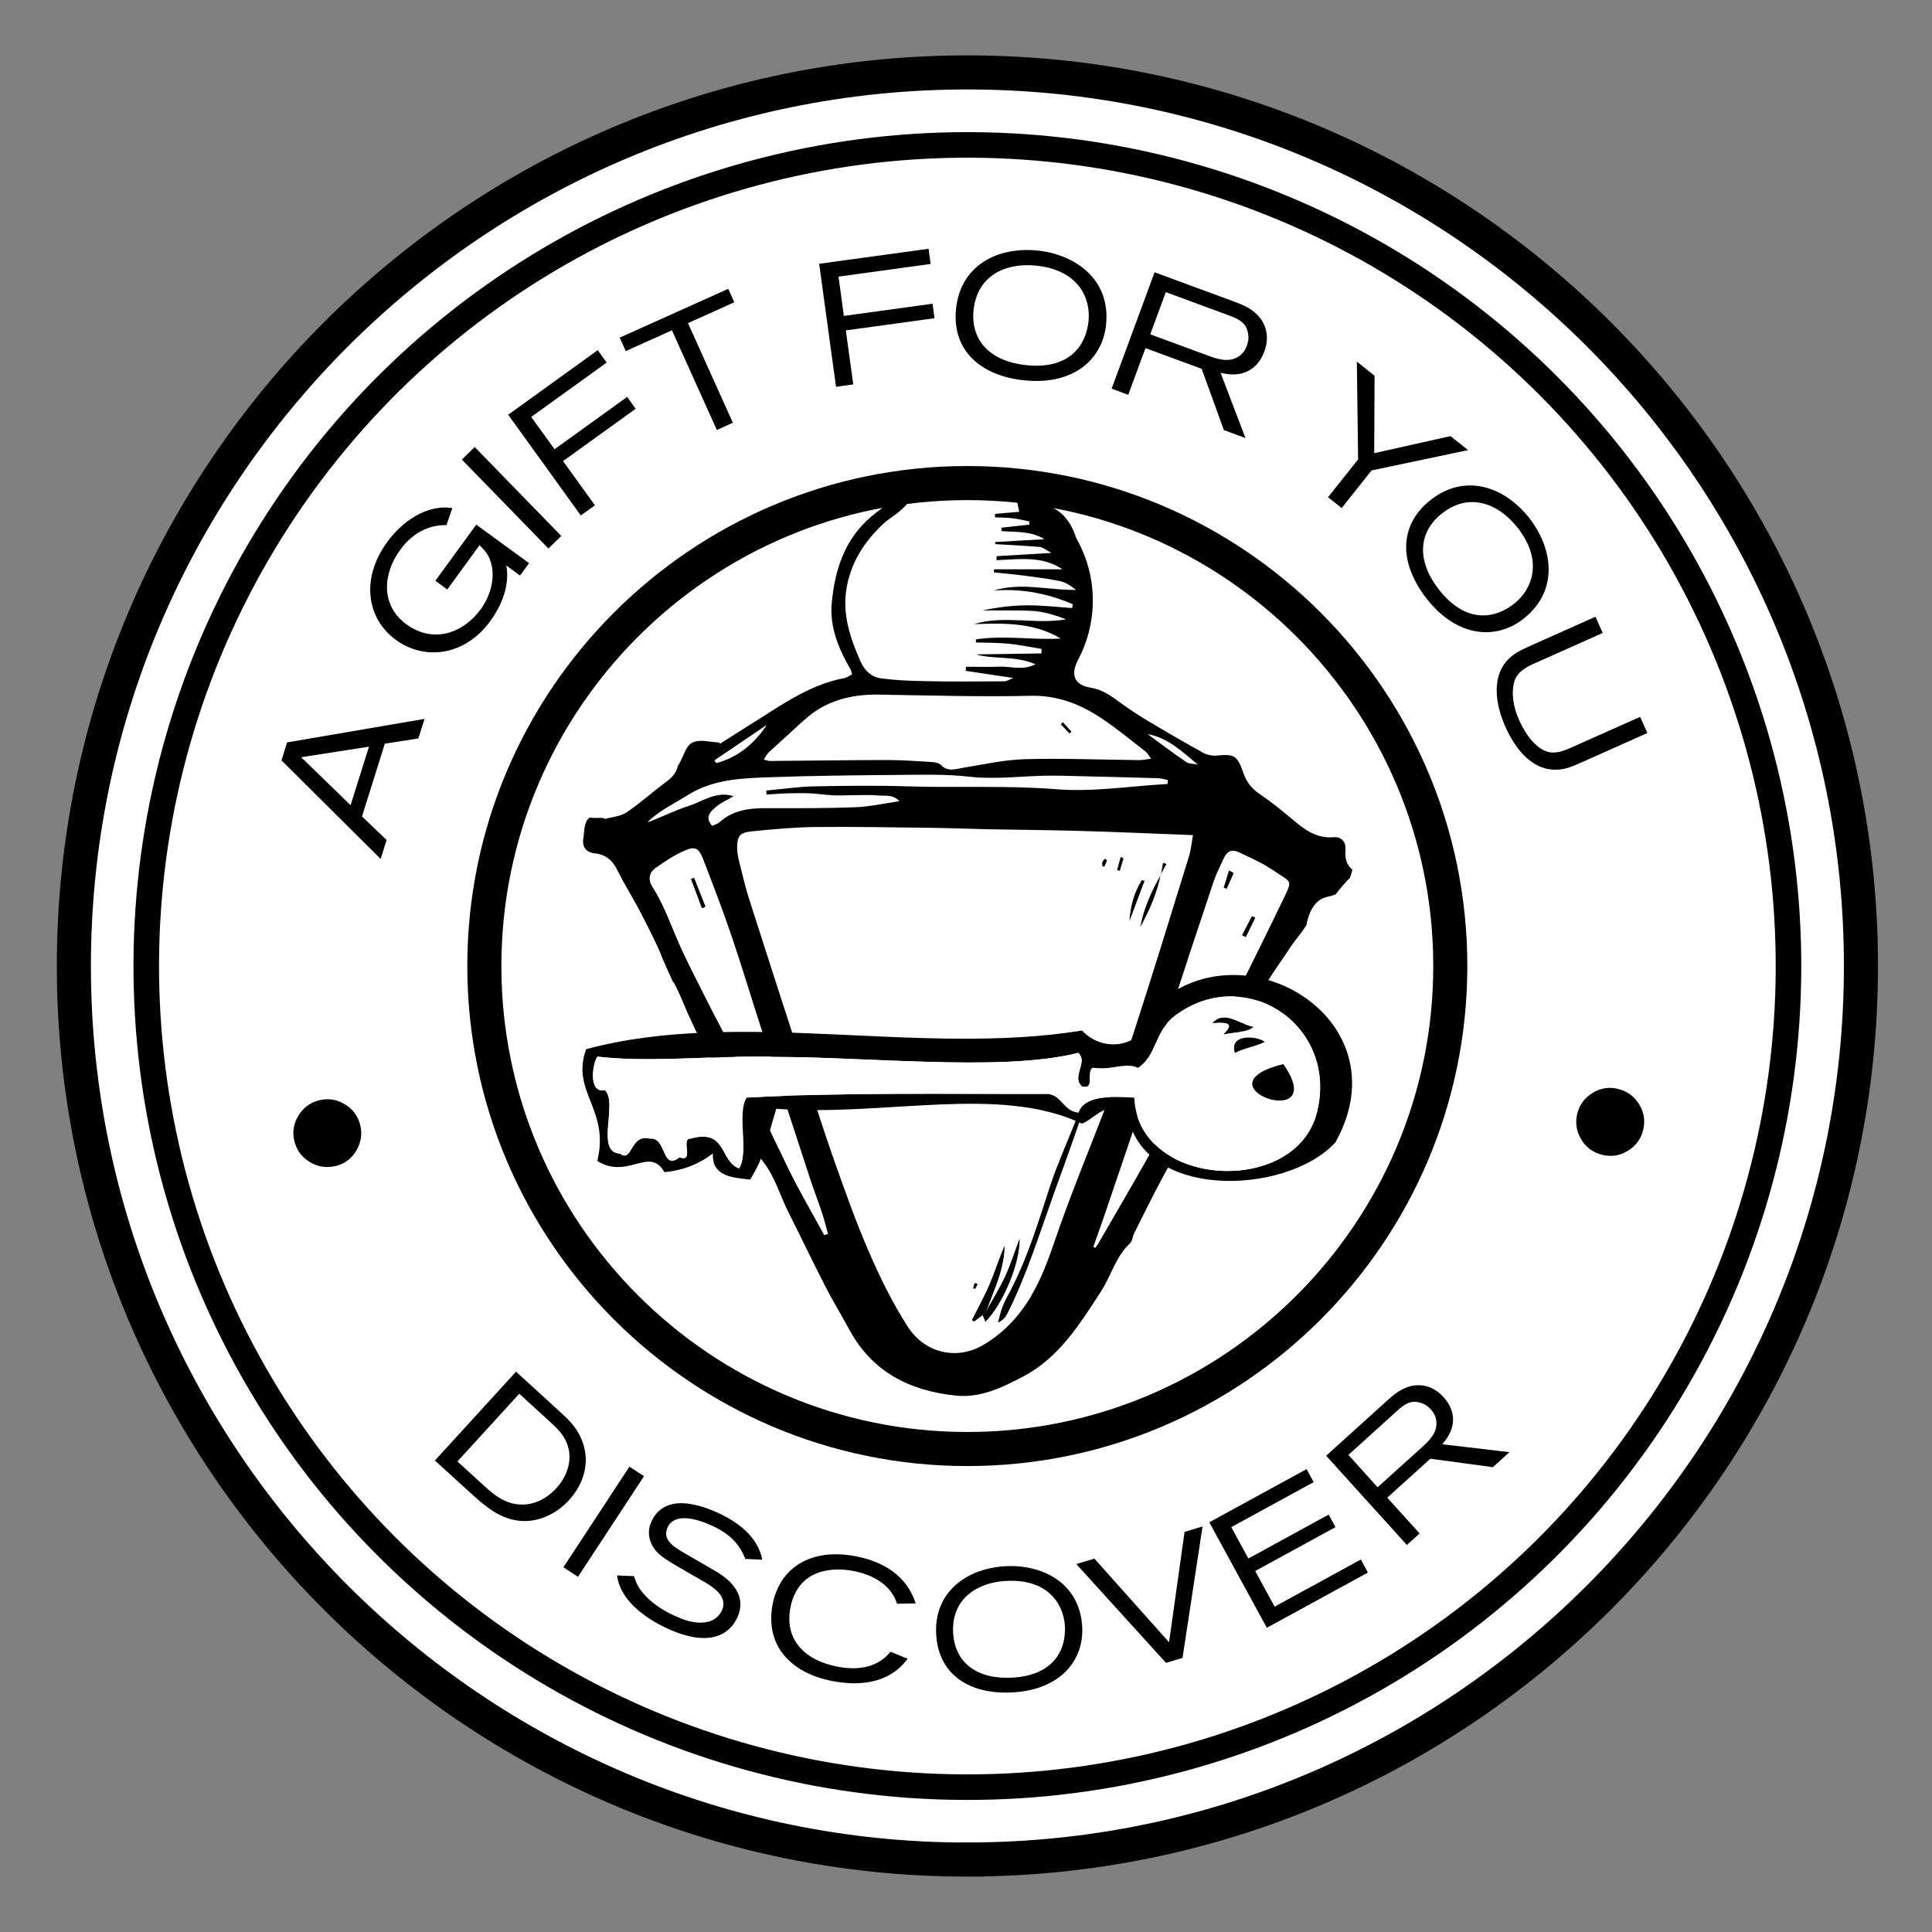 <svg viewBox="0 0 226.77 226.77" xmlns="http://www.w3.org/2000/svg" data-sanitized-data-name="Layer 1" data-name="Layer 1" id="Layer_1">
  <rect x="0" y="0" width="226.77" height="226.77" fill="#808080" stroke="none"/>
  <defs>
    <style>
      .cls-1 {
        fill: #010101;
      }

      .cls-2 {
        stroke-width: 4px;
      }

      .cls-2, .cls-3, .cls-4 {
        fill: #fff;
      }

      .cls-2, .cls-4 {
        stroke: #010101;
        stroke-miterlimit: 10;
      }

      .cls-3, .cls-5 {
        fill-rule: evenodd;
      }

      .cls-4 {
        stroke-width: 3px;
      }
    </style>
  </defs>
  <path d="m113.55,218.27c-57.83,0-104.88-47.05-104.88-104.88S55.71,8.5,113.55,8.5s104.88,47.05,104.88,104.88-47.05,104.88-104.88,104.88Z" class="cls-2"></path>
  <circle transform="translate(-3.87 222.76) rotate(-87.93)" r="96.38" cy="113.39" cx="113.54" class="cls-4"></circle>
  <path d="m113.54,170.08c-31.26,0-56.69-25.43-56.69-56.69s25.43-56.69,56.69-56.69,56.69,25.43,56.69,56.69-25.43,56.69-56.69,56.69Z" class="cls-2"></path>
  <g>
    <path d="m39.42,136.85c-1.05.27-2.05.13-3-.42-.95-.55-1.57-1.36-1.85-2.42-.28-1.06-.13-2.07.43-3.02.56-.95,1.37-1.56,2.42-1.83,1.06-.28,2.07-.13,3.02.43.95.56,1.56,1.37,1.83,2.42.27,1.05.13,2.05-.42,3-.55.95-1.36,1.57-2.42,1.85Z" class="cls-1"></path>
    <path d="m49.13,86.67l-3.96.62-2.68,8.54,2.89,2.77-.7,2.22-11.64-11.57.66-2.11,16.13-2.76-.72,2.28Zm-13.78,2.21l5.8,5.63,2.16-6.87-7.96,1.24Z" class="cls-1"></path>
    <path d="m61.04,67.55l-1.62-1.18c.31,1.47.06,3.87-1.86,6.51-3.05,4.19-7.79,4.64-11.09,2.23-3.42-2.49-4.17-7.17-1.01-11.51,1.71-2.35,4.62-4.45,7.63-3.96l-.69,2c-1.54-.05-3.7.52-5.42,2.89-2.1,2.88-2.28,6.56.73,8.75,3.2,2.33,6.7,1,8.73-1.79,1.19-1.63,1.83-3.98,1.02-5.92-.3-.71-.66-1.06-1.18-1.57l-3.78,5.19-1.4-1.02,4.8-6.59,6.2,4.52-1.06,1.45Z" class="cls-1"></path>
    <path d="m64.37,64.38l-10.16-10.44,1.51-1.47,10.16,10.44-1.51,1.47Z" class="cls-1"></path>
    <path d="m62.36,48.95l2.73,3.78,8.52-6.14,1,1.39-8.52,6.14,3.74,5.19-1.66,1.19-8.52-11.82,10.51-7.58,1.05,1.46-8.86,6.38Z" class="cls-1"></path>
    <path d="m80.75,37.92l5.27,11.7-1.88.85-5.27-11.7-5.42,2.44-.71-1.58,12.74-5.73.71,1.58-5.44,2.45Z" class="cls-1"></path>
    <path d="m98.42,32.46l.63,4.62,10.41-1.43.23,1.7-10.41,1.43.87,6.34-2.02.28-1.98-14.44,12.84-1.76.24,1.78-10.82,1.49Z" class="cls-1"></path>
    <path d="m120.35,44.66c-5.38-.53-8.6-3.62-8.14-8.35.51-5.22,4.93-7.35,9.51-6.91,4.27.42,8.64,3.21,8.11,8.67-.4,4.07-3.77,7.14-9.48,6.58Zm1.2-13.49c-3.51-.34-6.87,1.15-7.28,5.26-.35,3.59,2.02,6.03,6.29,6.44,4.97.49,6.93-2.33,7.21-5.2.26-2.63-1.13-6-6.23-6.5Z" class="cls-1"></path>
    <path d="m143.65,50.47l-2.6-7.18-6.6-2.43-2.02,5.48-1.95-.72,5.04-13.66,9.31,3.43c1.16.43,1.56.64,2.09,1.01,1.66,1.16,2.18,2.98,1.48,4.86-.27.74-1.13,2.59-3.5,2.69-.4,0-.81-.01-1.63-.18l2.92,7.65-2.53-.94Zm-1.88-8.74c1.1.41,2.41.85,3.53.16.28-.16.76-.51,1.05-1.3.09-.25.27-.78.14-1.46-.2-1.24-1.08-1.67-2.14-2.07l-7.51-2.77-1.83,4.95,6.75,2.49Z" class="cls-1"></path>
    <path d="m160.99,55.22l-3.51,4.41-1.6-1.27,3.53-4.44-.15-11.48,2.08,1.66-.04,9.09,8.95-2,2.07,1.64-11.34,2.39Z" class="cls-1"></path>
    <path d="m167.55,70.39c-3.37-4.23-3.4-8.69.31-11.66,4.1-3.27,8.71-1.59,11.58,2,2.68,3.35,3.72,8.44-.57,11.86-3.19,2.55-7.75,2.27-11.33-2.21Zm10.5-8.54c-2.2-2.76-5.62-4.12-8.84-1.55-2.82,2.25-2.91,5.65-.23,9.01,3.12,3.9,6.5,3.34,8.76,1.54,2.06-1.65,3.51-5,.32-9Z" class="cls-1"></path>
    <path d="m188.11,74.3l-8.12,3.62c-2.15.96-2.26,1.98-2.37,2.69-.12.84-.1,2.15.73,4.01.17.38,1.69,3.7,3.94,3.71.77,0,1.36-.25,2.08-.56l8.14-3.63.85,1.9-8.01,3.57c-.89.39-1.65.71-2.66.73-3.01.08-4.93-2.64-6.01-5.07-.45-1.02-2.01-4.82-.01-7.47.74-.96,1.71-1.44,2.78-1.92l7.82-3.49.85,1.9Z" class="cls-1"></path>
    <path d="m189.94,127.82c1.05.26,1.87.85,2.45,1.79.58.94.74,1.94.48,3.01-.26,1.07-.86,1.89-1.81,2.46-.94.57-1.94.73-3,.47-1.07-.26-1.89-.86-2.46-1.81-.57-.95-.73-1.94-.47-3,.26-1.05.85-1.87,1.79-2.45s1.94-.74,3.01-.48Z" class="cls-1"></path>
  </g>
  <g>
    <path d="m60.57,161l5.18,4.73c1.09,1,2.27,2.08,2.81,4.11.59,2.29-.21,4.53-1.78,6.25-1.38,1.51-3.37,2.53-5.45,2.44-2.51-.1-4.37-1.71-6.11-3.3l-4.17-3.8,9.52-10.43Zm-3.69,13.45c1.27,1.16,2.53,2.12,4.37,2.15,2.14.03,3.62-1.44,4.07-1.94,1.55-1.73,2.1-4.05.79-6.08-.38-.59-.96-1.15-1.47-1.62l-3.69-3.37-7.26,7.95,3.19,2.91Z" class="cls-1"></path>
    <path d="m66.13,183.96l7.75-11.81,1.71,1.12-7.75,11.81-1.71-1.12Z" class="cls-1"></path>
    <path d="m74.42,185.01c.25.75.44,1.35,1.39,2.35,1.2,1.27,2.79,2.03,3.41,2.31.62.28,2.29,1.05,3.84.7,1.03-.23,1.51-.98,1.67-1.33.75-1.64-.94-2.74-2.38-3.55l-1.88-1.08c-2.4-1.39-3.51-2-4.05-3.31-.51-1.2-.13-2.13.07-2.56.82-1.8,2.44-2.05,3.12-2.09.96-.07,2.55.16,4.62,1.1,3.87,1.77,4.95,3.98,5.24,5.52l-1.98-.09c-.65-1.6-1.64-2.86-3.93-3.91-1.91-.87-4.41-1.51-5.2.21-.63,1.38.58,2.2,1.81,2.92l3.81,2.21c2.5,1.45,3.53,3.33,2.57,5.44-.89,1.95-3.21,3.59-8.21,1.3-2.91-1.33-5.59-3.51-5.91-6.23l2.01.08Z" class="cls-1"></path>
    <path d="m106.52,194.72c-2.28,3.06-5.95,3.15-8.85,2.59-4.71-.91-7.93-4.06-6.98-9.01.84-4.32,4.52-6.64,9.77-5.63,3.3.64,5.99,2.32,7.02,5.53l-2.19.04c-.69-2.23-2.85-3.4-5.08-3.84-3.06-.59-6.62.12-7.43,4.27-.75,3.89,1.79,6.23,5.5,6.95,1.91.37,4.53.39,6.25-1.75l2,.83Z" class="cls-1"></path>
    <path d="m118.97,198.64c-5.23.33-8.79-2.13-9.08-6.72-.32-5.07,3.58-7.8,8.03-8.08,4.15-.26,8.76,1.74,9.1,7.04.25,3.95-2.5,7.41-8.05,7.76Zm-.94-13.08c-3.41.21-6.4,2.16-6.15,6.16.22,3.49,2.87,5.45,7.02,5.19,4.83-.3,6.26-3.3,6.09-6.09-.16-2.55-2.01-5.56-6.96-5.25Z" class="cls-1"></path>
    <path d="m138.8,194.6l-1.94.58-10.53-11.6,2.13-.63,8.76,9.81,1.82-12.96,2.11-.63-2.35,15.43Z" class="cls-1"></path>
    <path d="m148.7,191.07l-6.76-12.39,11.42-6.24.83,1.53-9.67,5.28,2.01,3.68,9.42-5.15.8,1.47-9.42,5.15,2.28,4.18,10.12-5.53.83,1.53-11.88,6.49Z" class="cls-1"></path>
    <path d="m175.23,172.21l-7.34-.99-5.06,4.57,3.8,4.2-1.5,1.35-9.47-10.47,7.13-6.45c.89-.8,1.26-1.06,1.81-1.34,1.74-.9,3.54-.53,4.84.91.51.56,1.72,2.14.74,4.21-.17.35-.37.69-.89,1.32l7.88.93-1.94,1.76Zm-8.35-2.32c.85-.76,1.81-1.69,1.72-2.96-.01-.31-.1-.88-.65-1.49-.17-.19-.55-.58-1.19-.78-1.16-.38-1.92.17-2.74.91l-5.75,5.2,3.43,3.8,5.18-4.68Z" class="cls-1"></path>
  </g>
  <g>
    <path d="m157.91,99.68c.11-.84-.49-1.49-1.34-1.41-2.12.18-3.55-.97-5.01-2.21-1.21-1.02-2.45-2.02-3.76-2.9-.92-.62-1.49-1.39-1.85-2.42-.75-2.11-1.05-2.25-3.22-2.05-.43.04-1.1-.1-1.47-.31-2.15-1.19-4.28-2.42-6.4-3.69-1.16-.69-2.29-1.43-3.38-2.22-1.07-.79-2.05-1.53-3.5-1.76-1.76-.28-2.41-1.42-1.45-3.24.01-.02.02-.04.03-.06,2.15-4.07,2.29-8.97.34-13.13-.15-.33-.32-.66-.5-.98-.02-.03-.05-.04-.06-.1-.43-1.35-1.14-2.6-2.34-3.36-1.8-1.15-1.43-.87-2.16-1.93.3-.15.59-.29.88-.44-1.17-.23-2.33-.47-3.51-.61,0,.38,0,.75.03,1.11.06.66.23,1.31.39,2.1-.85.08-1.85.16-2.84.25,0,.13,0,.27,0,.4.69.03,1.38.03,2.07.11.65.08,1.3.24,1.95.37,0,.13.01.25.02.38-1.1.12-2.19.24-3.29.36,0,.13.01.26.02.4,1.7.13,3.46-.03,5.03.95-1.93.11-3.85.22-5.78.33,0,.08.02.17.02.25,1.74.1,3.48.18,5.22.33.37.03.72.36,1.37.7-2.38.14-4.41.26-6.44.38,0,.16,0,.31-.01.47,2.64-.1,5.33-.55,7.73,1.07h-8.02c0,.12-.02.24-.02.36,1.19.13,2.39.23,3.58.39,1.39.18,2.8.35,4.17.64.68.14,1.29.56,1.89,1.03-3.25.05-6.45-.92-9.67.08,3.26-.26,6.34.33,9.28,1.6-.02.15-.04.3-.06.45-1.74-.12-3.49-.33-5.23-.32-1.77,0-3.54.23-5.31.6,1.1,0,2.19-.01,3.29,0,1.1.02,2.22-.02,3.3.13,1.1.15,2.17.51,3.23.92-3.61.62-7.27-.52-10.83.56,3.52-.12,7.01-.23,10.2,1.69-3.33.19-6.65-.41-9.95.1,0,.12,0,.24,0,.36,1.29.04,2.58.02,3.86.15,1.29.13,2.57.4,3.85.61-.01.18-.02.36-.03.53-2.56.04-5.12.07-7.68.11,2.22.63,4.58.11,6.99,1.16-1.51.77-2.88.23-4.2.28-1.32.05-2.64.01-3.96.01l-.03.48c1.77.27,3.54.53,5.59.84-.48.19-.75.39-1.03.39-3.24.01-6.49.06-9.73-.03-1.88-.05-2.86-.08-4.73-.31-1.21-.15-2.01-.99-2.46-2.02-1.22-2.77-2.18-5.6-1.6-8.72.56-3.02,2.14-5.42,4.35-7.46.45-.41.98-.74,1.46-1.11.91-.71,1.75-1.46,1.96-2.61-.05,0-.09,0-.13,0-.28.01-1.42-.29-1.61-.41-.39,1.33-1.54,2.09-2.55,2.85-3.39,2.55-4.85,6.16-5.25,10.72-.24,2.74.82,5.3,2.2,7.68.08.15.11.33.2.61-.32.15-.62.38-.94.44-3.65.68-6.66,2.68-9.71,4.62-1.59,1.01-3.19,2.02-4.85,3.07-.04-.05-.08-.1-.12-.15-.03,0-.05,0-.08,0-1.35-.04-2.99-.7-3.76.76-.39.74-.59,1.4-.99,1.98-.16.68-.53,1.28-1.24,1.79-1.62,1.19-3.12,2.55-4.78,3.68-.7.47-1.68.53-2.55.78-.02-.03-.03-.06-.05-.09-.15,0-.31-.02-.47-.05-.29.02-.58.03-.89.01-.12,0-.24-.02-.36-.03-.06.03-.12.07-.17.12-.5.48-.48,1.5-.56,2.14-.02.16-.04.31-.07.46,0,.08.01.17.02.25.07.83.71,1.16,1.4,1.23,1.31.14,2.07.86,2.63,2,.74,1.48,1.61,2.9,2.4,4.35.17.3,2.06,3.93,2.61,5.3.45,1.13.95,2.24,1.46,3.34.38.35,1.67,3.55,1.72,3.66.62,1.32,1.19,2.67,1.93,3.92,1.87,3.16,3.52,6.4,4.79,9.86.5,1.37,1.28,2.6,2.18,3.75,1.42,1.81,1.99,3.99,2.99,5.97,1.46,2.9,2.86,5.83,4.34,8.72.86,1.68,1.86,3.3,2.76,4.97,2.68,5.01,7.11,7.24,12.53,7.8,2.88.3,5.4-.93,7.86-2.21,4.27-2.24,6.7-6.19,9.2-10.05,1.19-1.83,1.71-4.07,3.39-5.62.28-.26.29-.79.48-1.17,1.07-2.13,2.12-4.27,3.24-6.37,1.29-2.42,2.71-4.77,3.98-7.2,1.21-2.32,2.23-4.74,3.44-7.06,1.04-1.99,2.27-3.88,3.38-5.83.57-1.01,1-2.11,1.61-3.09.87-1.41,1.86-2.74,2.76-4.13.45-.7,2.12-2.64,1.84-2.75.41-1.5.98-2.8,2.58-3.1.31-.06.59-.15.83-.26.51-.67,1.06-1.32,1.67-1.93.11-.3.21-.61.29-.95-.68-.59-.93-1.35-.8-2.36Zm-17.32-9.95c-.46-.09-1.01-.05-1.36-.29-1.54-1.04-3.02-2.17-4.52-3.27,2.36.41,4.02,2.04,5.88,3.56Zm-46.27-5.14c2.47-2.31,5.45-3.1,8.75-3.06,5.95.09,11.9.28,17.85.14,3.2-.08,5.88.98,8.4,2.66,1.78,1.19,3.44,2.57,5.14,3.88.21.16.34.43.65.84-.62.08-1.02.17-1.42.17-4.47-.05-8.94-.23-13.41-.11-2.42.07-4.83.62-7.24,1.01-.91.15-1.77.5-2.57-.31-.23-.23-.66-.34-1.01-.36-1.77-.11-3.54-.24-5.31-.24-4.6,0-9.2.08-13.8.11-.17,0-.35-.08-.7-.17.22-.33.36-.63.59-.85,1.35-1.25,2.73-2.47,4.07-3.72Zm-4.31.48c-1.46,2.23-3.38,3.81-5.93,4.5-.08-.11-.15-.22-.23-.32l6.16-4.17Zm-9.29,8.26c2.94-1.86,6.26-1.98,9.55-2.1,4.95-.18,9.91-.23,14.87-.27,2.87-.02,5.76-.12,8.59.2,3.32.38,6.58-.14,9.87-.12.73,0,1.47.03,2.2.04,3.36.08,6.72.16,10.09.26.4.01.8.14,1.2.22l-.05.46c-4.34.24-8.72.96-13.01.62-5.83-.47-11.64-.15-17.45-.34-3.67-.12-7.36-.07-11.04,0-1.87.04-3.73.32-5.6.49,0,.16.01.32.02.47.84-.05,1.69-.12,2.53-.14.86-.02,1.72-.04,2.58,0,.92.04,1.83.19,2.74.23.86.04,1.72-.02,2.57-.02.92,0,1.84-.04,2.76.04.81.07,1.68-.14,2.43.67-1.72.25-3.43.64-5.15.71-3.55.13-7.11.12-10.66.11-1.96,0-3.78.28-5.3,1.65-.21.19-.53.27-.85.43-.92-.94-.26-1.63.35-2.17.57-.5,1.3-.81,2.15-1.32-2.07-.63-3.6.61-5.23,1.13-1.67.53-3.24,1.35-4.91,1.96,1.37-1.39,3.13-2.19,4.74-3.21Zm16.02,51.63c-1.37-2.52-2.84-5-4.1-7.57-2.45-5-4.77-10.06-7.17-15.08-.74-1.55-1.59-3.04-2.35-4.58-1.33-2.68-2.76-5.32-3.9-8.09-.78-1.89-1.52-3.78-2.62-5.5-.55-.86-.46-1.7.36-2.27,1.09-.77,2.22-1.53,3.44-2.05,1.2-.52,1.63-.26,2.11.97,1.17,3.03,2.34,6.06,3.38,9.14,1.24,3.65,2.34,7.35,3.53,11.01,1.88,5.82,3.78,11.64,5.68,17.46.44,1.34.96,2.66,1.4,4,.27.8.46,1.63.69,2.44-.15.04-.29.09-.44.13Zm24.37,7.05c-1.46,2.46-3.37,4.55-5.87,5.95-2.89,1.62-6.61.99-8.71-2.27-1.78-2.77-3.25-5.77-4.56-8.8-1.54-3.54-2.82-7.19-4.11-10.83-1.2-3.4-2.28-6.84-3.39-10.27-2.17-6.7-4.35-13.39-6.49-20.1-.47-1.46-.82-2.95-1.19-4.44-.15-.59-.27-1.21-.27-1.81.01-1.25.31-1.71,1.57-1.84,2.56-.27,5.13-.5,7.69-.53,4.6-.05,9.19.05,13.79.1,2.08.03,4.16.11,6.24.16,3.67.07,7.34.1,11.01.2,4.28.12,8.56.32,13.21.49-.19,1.06-.25,1.78-.46,2.46-2.18,7.03-4.33,14.07-6.61,21.07-.94,2.91-2.16,5.73-3.26,8.58-1.78,4.63-3.68,9.22-5.33,13.89-.96,2.72-1.8,5.48-3.28,7.97Zm29.8-47.05c-2.07,4.31-4.2,8.59-6.33,12.87-.85,1.7-1.73,3.37-2.65,5.04-2.26,4.13-4.53,8.25-6.84,12.36-2.01,3.58-4.09,7.12-6.14,10.67-.11.2-.26.37-.39.56-.08-.04-.16-.07-.23-.11.48-1.36.98-2.73,1.44-4.1,1.71-5.05,3.45-10.09,5.11-15.16.86-2.61,1.54-5.28,2.39-7.89,1.69-5.25,3.42-10.48,5.17-15.7.33-.98.81-1.91,1.25-2.85.34-.73.9-.99,1.65-.65,1,.46,2,.93,2.96,1.45.7.38,1.34.85,2.02,1.28,1.16.73,1.26.82.59,2.23Z"></path>
    <path d="m127.39,128.46c-.2,1-.3,2.04-.62,3.01-.98,2.9-2.05,5.78-3.08,8.66-1.7,4.73-3.18,9.54-5.45,14.05-.21.42-.52.79-1.1,1.06.17-.61.29-1.24.52-1.82.24-.63.57-1.22.88-1.82,2.1-3.98,3.36-8.27,4.76-12.52.83-2.5,1.92-4.9,2.89-7.36.42-1.07.82-2.16,1.23-3.24l-.02-.02Z"></path>
    <path d="m115.77,153.85c.74-1.33,1.55-2.62,2.19-3.99.64-1.38,1.1-2.84,1.72-4.49.07,2.87-1.92,7.65-4.02,9.78-.12-.3-.22-.54-.32-.78.14-.17.28-.34.42-.51Z"></path>
    <path d="m115.77,153.85c-.14.17-.28.34-.42.51-.34.25-.68.5-1.01.75-.09-.05-.18-.1-.26-.16.69-1.4,1.46-2.76,2.07-4.2.63-1.49,1.11-3.05,1.78-4.55-.05,1.9-.6,3.68-1.3,5.43-.29.73-.56,1.47-.84,2.21Z"></path>
    <path d="m136.24,102.65c-.44,2.19-1.32,4.22-2.4,6.16.41-2.2,1.31-4.21,2.43-6.14l-.03-.02Z"></path>
    <path d="m134.35,103.37c-.61,1.62-1.19,3.18-1.78,4.74.11-1.71.53-3.32,1.42-4.76.02-.03.16,0,.36.02Z"></path>
    <path d="m131.87,100.75c-.14.49-.29.97-.43,1.46-.11-.03-.21-.06-.32-.08.14-.52.28-1.03.42-1.55.11.06.22.12.33.17Z"></path>
    <path d="m129.95,100.98c-.11.24-.21.49-.32.73l-.24-.03c0-.18-.04-.37.01-.52.05-.14.2-.24.3-.36.08.06.17.12.25.19Z"></path>
    <path d="m127.42,128.48c.08-.56.17-1.11.25-1.67.14.04.28.07.43.11-.23.51-.47,1.03-.7,1.54,0,0,.02.02.02.02Z"></path>
    <path d="m114.75,150.7c-.09.19-.16.38-.27.56-.02.03-.17-.03-.27-.05.06-.2.13-.41.19-.61.11.03.23.07.34.1Z"></path>
    <path d="m136.26,102.67c.08-.47.17-.94.25-1.4.13.05.27.09.4.14-.23.42-.45.83-.68,1.25,0,0,.03.02.03.02Z"></path>
    <path d="m124.76,84.77c.33.37.67.74,1,1.11-.08.07-.15.14-.23.21-.34-.36-.69-.72-1.03-1.08.09-.08.18-.16.26-.24Z"></path>
    <path d="m145.78,109.78c.39-.75.78-1.5,1.17-2.25.13.06.26.12.39.19-.37.76-.74,1.51-1.11,2.27-.15-.07-.3-.14-.45-.21Z"></path>
    <path d="m144.81,102.45c-.27.62-.55,1.24-.82,1.87-.12-.04-.24-.09-.36-.13l.62-2.01c.18.09.37.18.55.28Z"></path>
    <path d="m82.39,106.61c-.43-1.15-.86-2.3-1.29-3.45.12-.05.25-.1.37-.14.45,1.13.89,2.27,1.34,3.4-.14.06-.28.13-.42.19Z"></path>
  </g>
  <g id="Key">
    <g>
      <path d="m68.81,123.15c17.85-4.83,39.3.88,58.19-2.19,2.94,3.07,7.92,1.56,8.31-2.63,10.18-10.13,29.6,1.09,21.44,15.75-5.74,6.31-23.31,6.93-24.5-3.94-2.93-.6-3.6,1.07-5.25,1.75-9.72-4.61-23.07-.8-35.88-1.75-1.05,3.32-1.25,5.36-3.06,8.31-2.26-.22-4.52-.44-4.38-3.06-1.5,1.12-3.28,1.97-5.69,2.19-1.76-3.1-4.3.93-7.88-1.31,1.49-6.13-3.14-8.08-1.31-13.13m2.19,4.81c1.59,1.47-1.17,7.29,1.75,7.44,1.48,1.16,1.21-2.35,3.5-1.75,2.04-.23,1.39,3.87,3.5,2.19,1.84.68.07-2.26,1.31-2.19,4.27-1.21,3.42,2.7,5.69,3.5,1.18-1.88-.31-6.43.88-8.31,11.32-.63,23.51-.41,35.44-.44,1.63.26,1.78,2.01,3.5,2.19.77-2,3.63-1.91,6.56-1.75.4,10.62,18.95,11.66,21.44,1.75,2.57-10.25-8.42-17.51-16.63-11.38-2.53,1.89-2.11,4.62-4.38,6.13-1.51-.73-2.9.36-5.25,0-.87.3.27,2.61-1.31,2.19-1.29-1.13.76-2.89-.44-3.94-9.34,2.34-25.57.29-38.94.44-5.77.06-12,.63-17.5,0-.57.79-1.1,4.34.88,3.94" class="cls-5"></path>
      <path d="m70.13,124.03c5.5.63,11.73.06,17.5,0,13.37-.15,29.59,1.9,38.94-.44,1.2,1.05-.85,2.8.44,3.94,1.58.42.44-1.89,1.31-2.19,2.35.36,3.74-.73,5.25,0,2.27-1.51,1.84-4.23,4.38-6.13,8.2-6.13,19.2,1.13,16.63,11.38-2.49,9.91-21.04,8.87-21.44-1.75-2.93-.16-5.79-.25-6.56,1.75-1.72-.18-1.87-1.92-3.5-2.19-11.93.03-24.12-.2-35.44.44-1.18,1.88.31,6.43-.88,8.31-2.26-.8-1.41-4.71-5.69-3.5-1.24-.08.53,2.86-1.31,2.19-2.11,1.68-1.46-2.42-3.5-2.19-2.29-.6-2.02,2.91-3.5,1.75-2.92-.14-.16-5.96-1.75-7.44-1.98.41-1.45-3.15-.88-3.94m73.51-2.63c1.17-.29,2.73-.18,3.5-.88-1.82-.33-3.47-1.97-4.81-.44,2.09-.21,2.48.18,1.31,1.31m4.81.88c-.92-.7-4.22-.98-3.5,1.31,1.02-.58,2.46-.74,3.5-1.31m2.19,2.63c-10.53,2.59,5.69,8.18,0,0" class="cls-3"></path>
      <path d="m142.32,120.09c1.34-1.54,2.99.1,4.81.44-.77.69-2.33.58-3.5.87,1.17-1.13.78-1.52-1.31-1.31" class="cls-5"></path>
      <path d="m144.95,123.59c-.72-2.29,2.58-2.01,3.5-1.31-1.04.57-2.48.73-3.5,1.31" class="cls-5"></path>
      <path d="m150.63,124.9c5.69,8.18-10.53,2.59,0,0" class="cls-5"></path>
    </g>
  </g>
</svg>